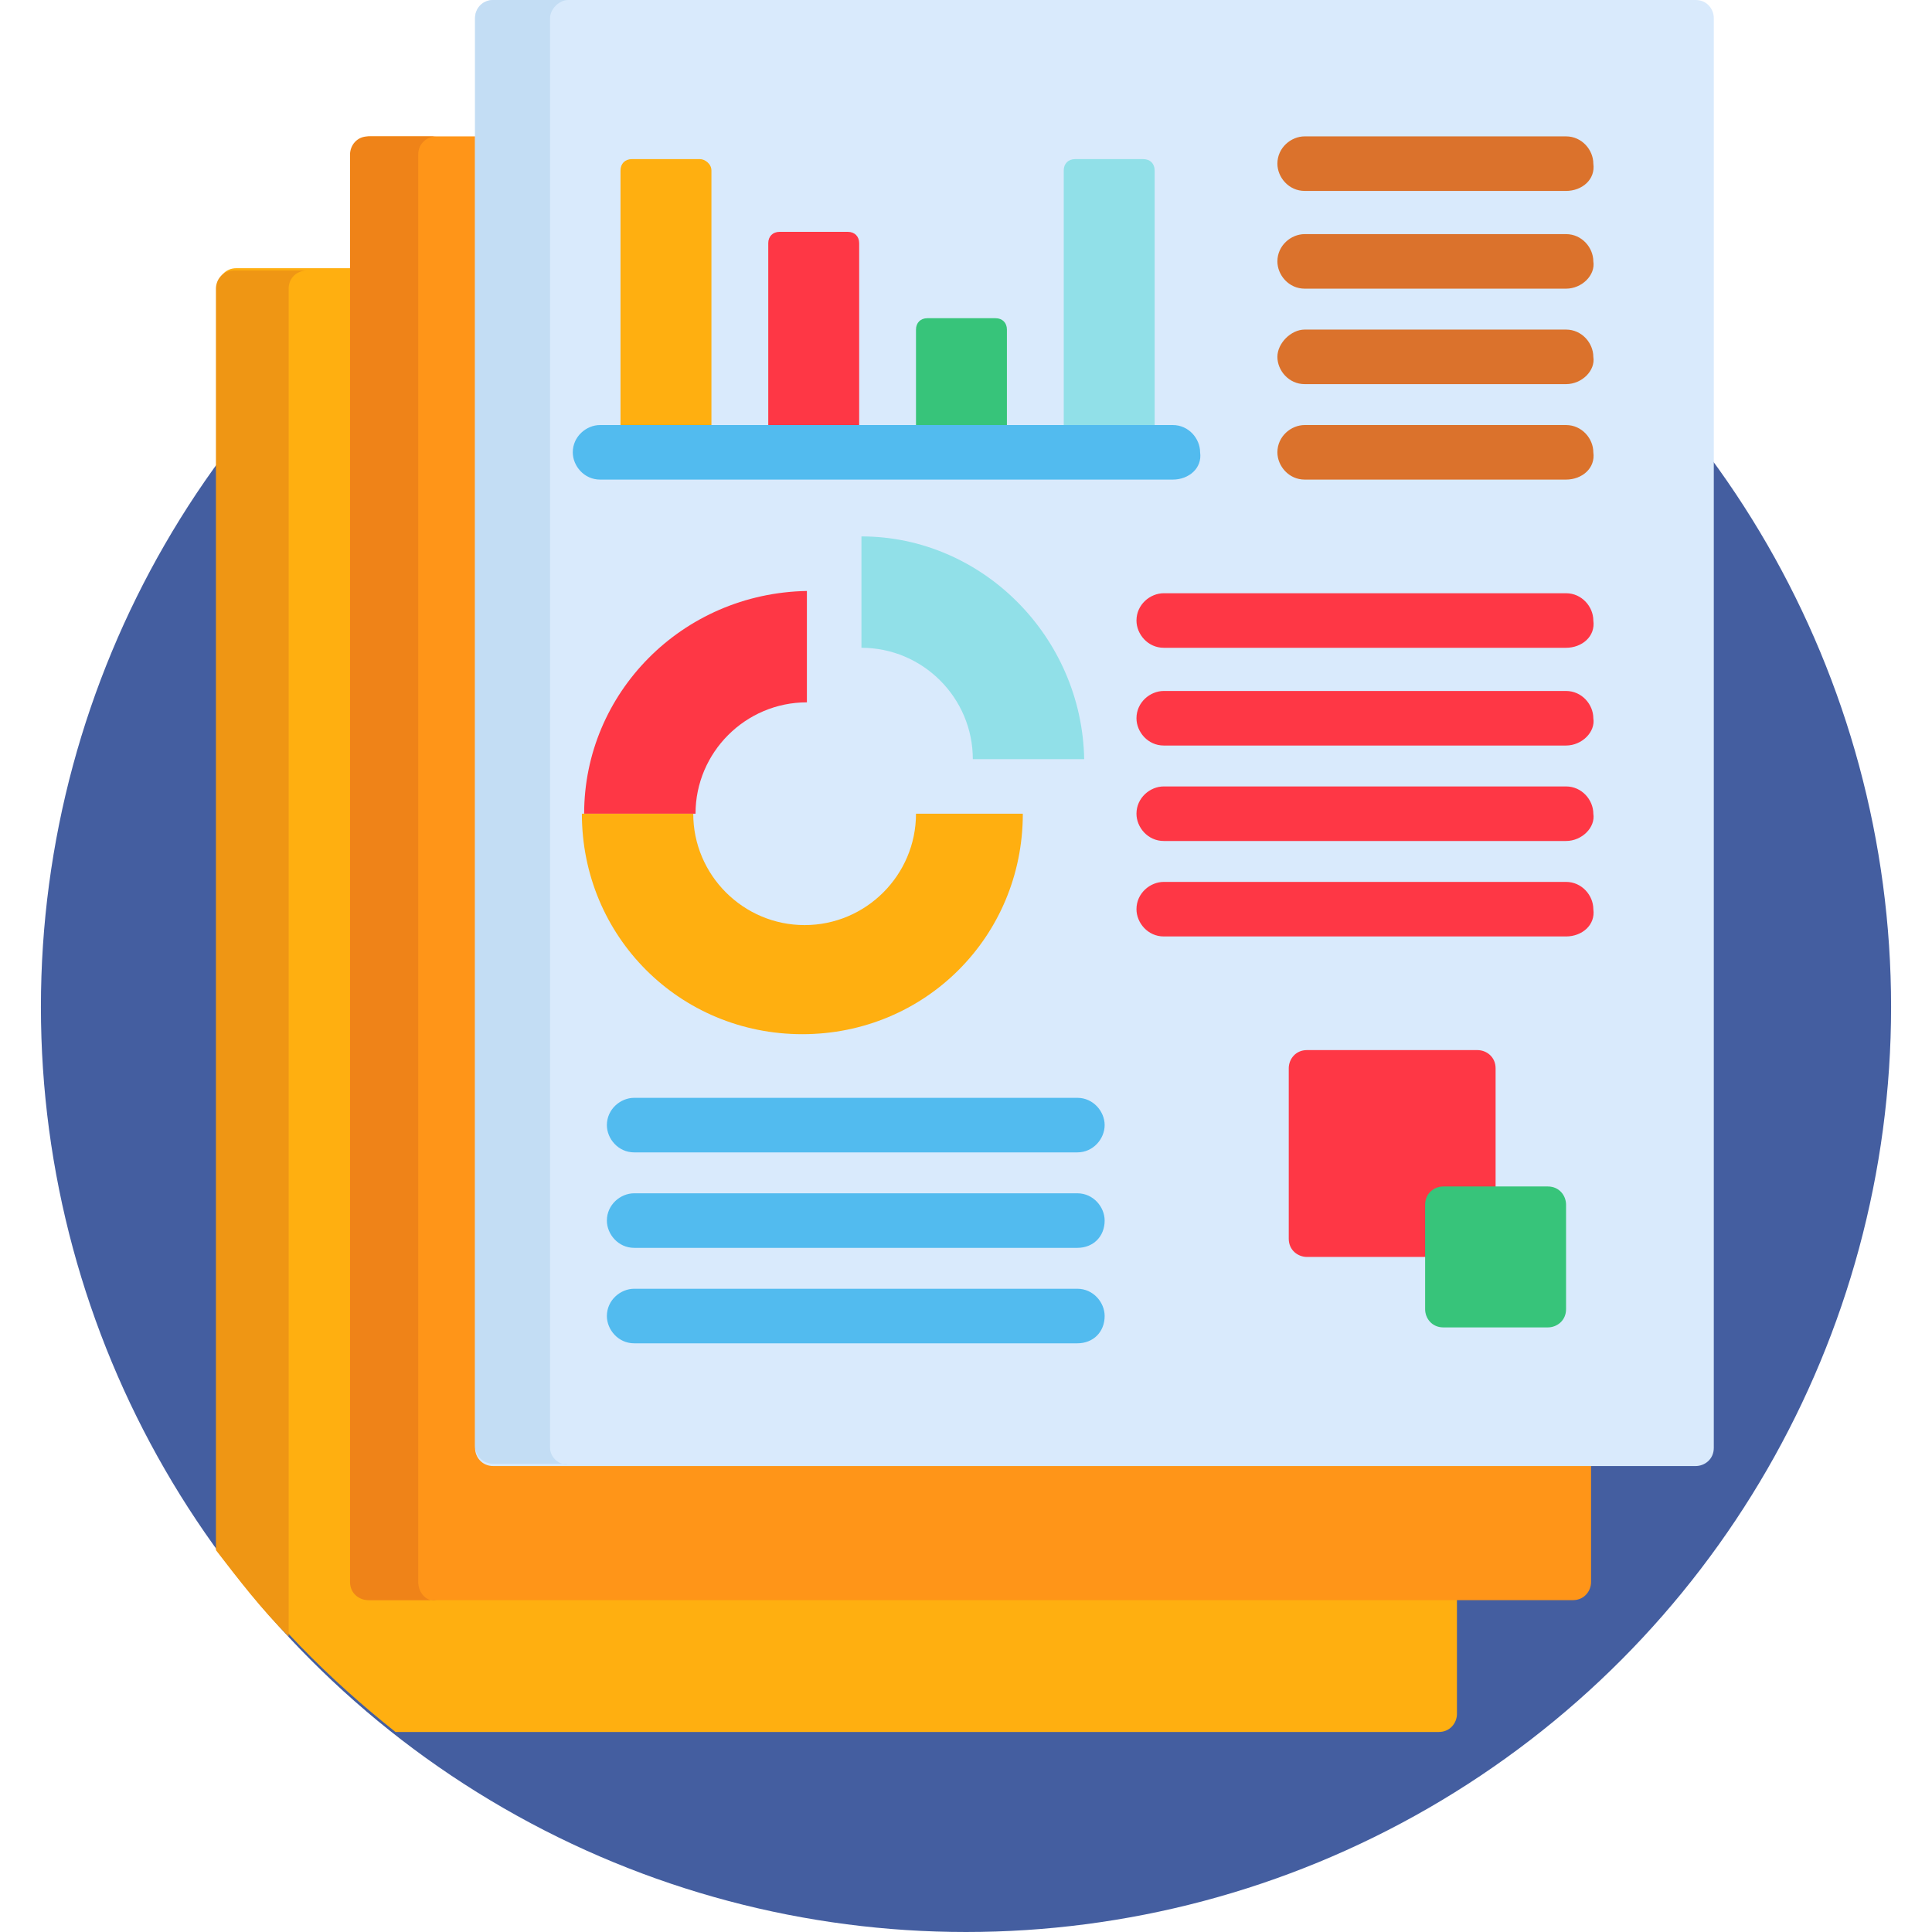 <svg xmlns="http://www.w3.org/2000/svg" xmlns:xlink="http://www.w3.org/1999/xlink" id="Capa_1" x="0px" y="0px" width="85px" height="85px" viewBox="0 0 85 85" style="enable-background:new 0 0 85 85;" xml:space="preserve"><style type="text/css">	.st0{fill:#445EA0;}	.st1{fill:#FFAF10;}	.st2{fill:#EF9614;}	.st3{fill:#FF9518;}	.st4{fill:#EF8318;}	.st5{fill:#D9EAFC;}	.st6{fill:#C3DDF4;}	.st7{fill:#DB722C;}	.st8{fill:#52BBEF;}	.st9{fill:#FE3745;}	.st10{fill:#91E0E8;}	.st11{fill:#37C47A;}</style><circle class="st0" cx="42.5" cy="44.3" r="40.7"></circle><path class="st1" d="M16.7,70c-0.5,0-0.8-0.4-0.8-0.8V11.8h-5.5c-0.5,0-0.8,0.4-0.8,0.8v55.5c2.2,3.1,4.9,5.8,7.8,8.1h45.9 c0.5,0,0.8-0.4,0.8-0.8V70L16.7,70L16.7,70z"></path><path class="st2" d="M12.7,12.7c0-0.5,0.4-0.8,0.8-0.8h-3.2c-0.5,0-0.8,0.4-0.8,0.8v55.5c1,1.3,2,2.6,3.2,3.8V12.7z"></path><path class="st3" d="M22.2,64c-0.5,0-0.8-0.4-0.8-0.8V6h-5.1c-0.5,0-0.8,0.4-0.8,0.8v62.8c0,0.5,0.4,0.8,0.8,0.8h52.9 c0.5,0,0.8-0.4,0.8-0.8V64L22.2,64L22.2,64z"></path><path class="st4" d="M18.4,69.6V6.8c0-0.5,0.4-0.8,0.8-0.8h-3c-0.5,0-0.8,0.4-0.8,0.8v62.8c0,0.5,0.4,0.8,0.8,0.8h3 C18.8,70.5,18.4,70.1,18.4,69.6z"></path><path class="st5" d="M75.4,63.7c0,0.5-0.4,0.8-0.8,0.8H21.7c-0.5,0-0.8-0.4-0.8-0.8V0.8c0-0.5,0.4-0.8,0.8-0.8h52.9 c0.5,0,0.8,0.4,0.8,0.8V63.7z"></path><path class="st6" d="M24.2,63.7V0.8C24.2,0.4,24.6,0,25,0h-3.3c-0.5,0-0.8,0.4-0.8,0.8v62.8c0,0.5,0.4,0.8,0.8,0.8H25 C24.6,64.5,24.2,64.1,24.2,63.7z"></path><g>	<path class="st7" d="M68.9,8.4H57.4c-0.7,0-1.2-0.6-1.2-1.2c0-0.7,0.6-1.2,1.2-1.2h11.5c0.7,0,1.2,0.6,1.2,1.2  C70.2,7.9,69.6,8.4,68.9,8.4z"></path>	<path class="st7" d="M68.9,12.7H57.4c-0.7,0-1.2-0.6-1.2-1.2c0-0.7,0.6-1.2,1.2-1.2h11.5c0.7,0,1.2,0.6,1.2,1.2  C70.2,12.1,69.6,12.7,68.9,12.7z"></path>	<path class="st7" d="M68.9,16.9H57.4c-0.7,0-1.2-0.6-1.2-1.2s0.6-1.2,1.2-1.2h11.5c0.7,0,1.2,0.6,1.2,1.2  C70.2,16.3,69.6,16.9,68.9,16.9z"></path>	<path class="st7" d="M68.9,21.1H57.4c-0.7,0-1.2-0.6-1.2-1.2c0-0.7,0.6-1.2,1.2-1.2h11.5c0.7,0,1.2,0.6,1.2,1.2  C70.2,20.6,69.6,21.1,68.9,21.1z"></path></g><g>	<path class="st8" d="M47.4,50.7H27.9c-0.7,0-1.2-0.6-1.2-1.2c0-0.7,0.6-1.2,1.2-1.2h19.5c0.7,0,1.2,0.6,1.2,1.2  C48.6,50.1,48.1,50.7,47.4,50.7z"></path>	<path class="st8" d="M47.4,54.9H27.9c-0.7,0-1.2-0.6-1.2-1.2c0-0.7,0.6-1.2,1.2-1.2h19.5c0.7,0,1.2,0.6,1.2,1.2  C48.6,54.4,48.1,54.9,47.4,54.9z"></path>	<path class="st8" d="M47.4,59.1H27.9c-0.7,0-1.2-0.6-1.2-1.2c0-0.7,0.6-1.2,1.2-1.2h19.5c0.7,0,1.2,0.6,1.2,1.2  C48.6,58.6,48.1,59.1,47.4,59.1z"></path></g><g>	<path class="st9" d="M68.9,28.5H51.2c-0.7,0-1.2-0.6-1.2-1.2c0-0.7,0.6-1.2,1.2-1.2h17.7c0.7,0,1.2,0.6,1.2,1.2  C70.2,28,69.6,28.5,68.9,28.5z"></path>	<path class="st9" d="M68.9,32.8H51.2c-0.7,0-1.2-0.6-1.2-1.2c0-0.7,0.6-1.2,1.2-1.2h17.7c0.7,0,1.2,0.6,1.2,1.2  C70.2,32.2,69.6,32.8,68.9,32.8z"></path>	<path class="st9" d="M68.9,37H51.2c-0.7,0-1.2-0.6-1.2-1.2c0-0.7,0.6-1.2,1.2-1.2h17.7c0.7,0,1.2,0.6,1.2,1.2  C70.2,36.4,69.6,37,68.9,37z"></path>	<path class="st9" d="M68.9,41.2H51.2c-0.7,0-1.2-0.6-1.2-1.2c0-0.7,0.6-1.2,1.2-1.2h17.7c0.7,0,1.2,0.6,1.2,1.2  C70.2,40.7,69.6,41.2,68.9,41.2z"></path>	<path class="st9" d="M25.7,35.8h4.9c0-2.7,2.2-4.9,4.9-4.9v-4.9C30,26.1,25.7,30.5,25.7,35.8z"></path></g><path class="st10" d="M37.9,23.6v4.9c2.7,0,4.9,2.2,4.9,4.9h4.9C47.6,28,43.2,23.6,37.9,23.6z"></path><g>	<path class="st1" d="M40.3,35.8c0,2.7-2.2,4.9-4.9,4.9s-4.9-2.2-4.9-4.9h-4.9c0,5.4,4.3,9.7,9.7,9.7c5.4,0,9.7-4.3,9.7-9.7H40.3z"></path>	<path class="st1" d="M31.3,19.1V7.5C31.3,7.2,31,7,30.8,7h-3c-0.3,0-0.5,0.2-0.5,0.5v11.6H31.3z"></path></g><path class="st9" d="M37.8,19.1v-8.4c0-0.3-0.2-0.5-0.5-0.5h-3c-0.3,0-0.5,0.2-0.5,0.5v8.4H37.8z"></path><path class="st11" d="M44.3,19.1v-4.6c0-0.3-0.2-0.5-0.5-0.5h-3c-0.3,0-0.5,0.2-0.5,0.5v4.6H44.3z"></path><path class="st10" d="M50.8,19.1V7.5c0-0.3-0.2-0.5-0.5-0.5h-3c-0.3,0-0.5,0.2-0.5,0.5v11.6H50.8z"></path><path class="st9" d="M63,53.1c0-0.3,0.2-0.5,0.5-0.5h2.3V47c0-0.5-0.4-0.8-0.8-0.8h-7.5c-0.5,0-0.8,0.4-0.8,0.8v7.5 c0,0.5,0.4,0.8,0.8,0.8H63V53.1z"></path><path class="st11" d="M68.9,57.6c0,0.5-0.4,0.8-0.8,0.8h-4.6c-0.5,0-0.8-0.4-0.8-0.8v-4.6c0-0.5,0.4-0.8,0.8-0.8h4.6 c0.5,0,0.8,0.4,0.8,0.8V57.6z"></path><path class="st8" d="M51.6,21.1H26.4c-0.7,0-1.2-0.6-1.2-1.2c0-0.7,0.6-1.2,1.2-1.2h25.2c0.7,0,1.2,0.6,1.2,1.2 C52.9,20.6,52.3,21.1,51.6,21.1z"></path></svg>